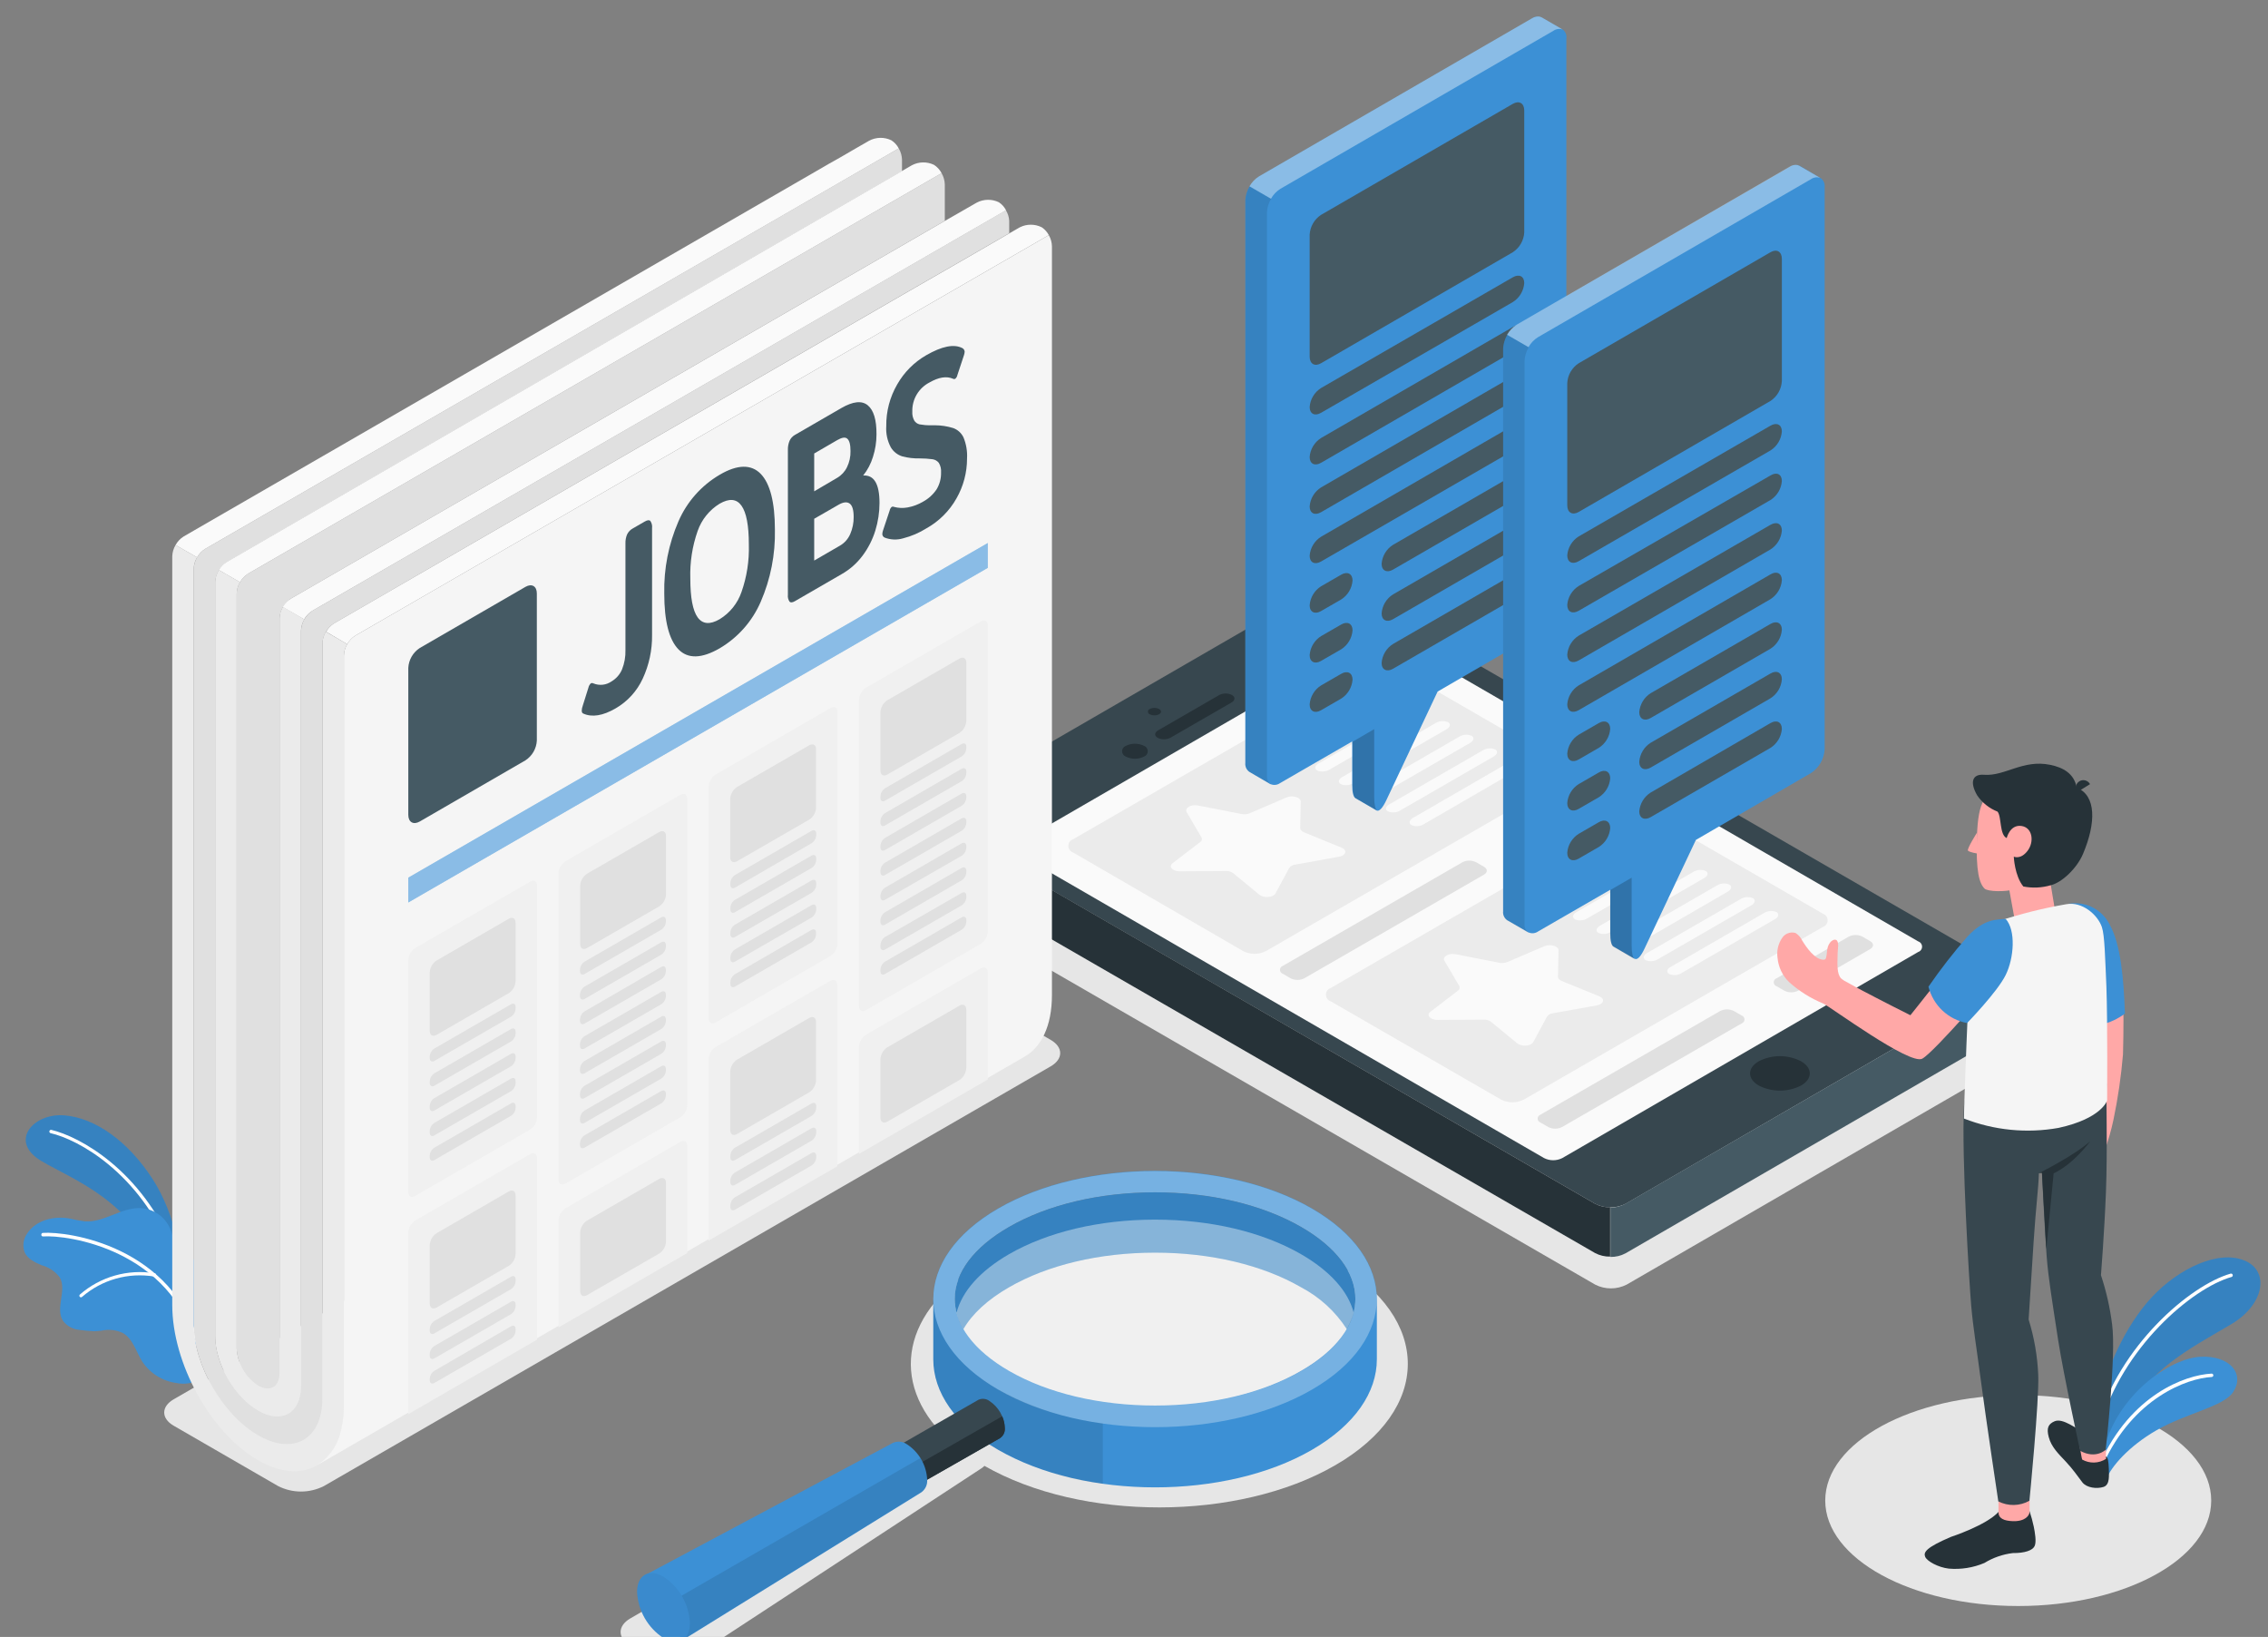 <svg width="255" height="184" viewBox="0 0 255 184" fill="none" xmlns="http://www.w3.org/2000/svg">
<rect x="0" y="0" width="255" height="184" fill="#808080" stroke="none"/>
<g clip-path="url(#clip0)">
<path d="M150.101 141.904C139.189 135.608 121.499 135.608 110.588 141.904C101.339 147.25 99.937 155.394 106.364 161.596C106.001 161.691 105.652 161.832 105.325 162.017L70.873 181.916C69.412 182.76 69.412 184.132 70.873 184.975L73.035 186.223C73.847 186.635 74.749 186.838 75.659 186.812C76.569 186.786 77.458 186.532 78.244 186.074L110.32 165.065C110.451 164.979 110.575 164.881 110.689 164.773C121.606 171.016 139.201 170.999 150.095 164.72C160.989 158.441 161.042 148.207 150.101 141.904Z" fill="#E6E6E6"/>
<path d="M226.798 118.994L182.89 144.399C182.342 144.677 181.737 144.822 181.122 144.822C180.508 144.822 179.903 144.677 179.355 144.399L102.973 100.295C101.999 99.736 101.999 98.822 102.973 98.257L146.881 72.852C147.429 72.574 148.034 72.429 148.648 72.429C149.263 72.429 149.868 72.574 150.416 72.852L226.798 116.956C227.772 117.515 227.772 118.43 226.798 118.994Z" fill="#E6E6E6"/>
<path d="M31.271 167.043L19.528 160.259C18.108 159.439 18.108 158.109 19.528 157.289L101.244 110.108C102.041 109.703 102.922 109.493 103.816 109.493C104.71 109.493 105.591 109.703 106.388 110.108L118.138 116.891C119.557 117.711 119.557 119.041 118.138 119.861L36.415 167.043C35.618 167.447 34.737 167.658 33.843 167.658C32.949 167.658 32.068 167.447 31.271 167.043Z" fill="#E6E6E6"/>
<path d="M226.917 180.526C238.901 180.526 248.616 175.218 248.616 168.67C248.616 162.122 238.901 156.814 226.917 156.814C214.933 156.814 205.218 162.122 205.218 168.67C205.218 175.218 214.933 180.526 226.917 180.526Z" fill="#E6E6E6"/>
<path d="M236.414 156.897C236.622 154.266 238.962 148.973 241.968 145.777C244.974 142.582 249.458 140.431 252.422 141.72C255.184 142.908 254.579 146.621 250.931 148.807C247.284 150.993 241.867 153.684 240.008 157.824L236.414 162.801V156.897Z" fill="#3C90D5"/>
<path opacity="0.1" d="M236.414 156.897C236.622 154.266 238.962 148.973 241.968 145.777C244.974 142.582 249.458 140.431 252.422 141.72C255.184 142.908 254.579 146.621 250.931 148.807C247.284 150.993 241.867 153.684 240.008 157.824L236.414 162.801V156.897Z" fill="black"/>
<path d="M235.927 160.479C235.97 160.479 236.012 160.465 236.046 160.44C236.081 160.414 236.105 160.378 236.117 160.336C238.6 151.504 246.447 144.791 250.92 143.532C250.964 143.513 251 143.479 251.02 143.436C251.041 143.393 251.045 143.344 251.032 143.298C251.019 143.252 250.989 143.212 250.949 143.186C250.908 143.16 250.86 143.15 250.813 143.158C246.257 144.447 238.261 151.266 235.743 160.235C235.736 160.26 235.734 160.286 235.737 160.311C235.74 160.336 235.748 160.361 235.761 160.383C235.773 160.405 235.791 160.425 235.811 160.44C235.831 160.456 235.855 160.467 235.88 160.473L235.927 160.479Z" fill="white"/>
<path d="M236.806 166.306C237.347 164.863 239.348 162.57 242.431 160.788C245.841 158.822 250.011 158.127 251.092 156.463C252.393 154.474 250.795 152.365 247.439 152.507C244.083 152.65 237.893 156.707 236.414 163.449L236.806 166.306Z" fill="#3C90D5"/>
<path d="M236.29 164.726C236.326 164.726 236.362 164.716 236.393 164.696C236.424 164.676 236.448 164.647 236.462 164.613C239.836 157.147 245.918 154.919 248.663 154.782C248.713 154.782 248.761 154.762 248.797 154.727C248.833 154.691 248.853 154.643 248.853 154.592C248.853 154.542 248.833 154.494 248.797 154.458C248.761 154.422 248.713 154.402 248.663 154.402C245.627 154.551 239.574 156.832 236.129 164.453C236.118 164.476 236.113 164.501 236.112 164.527C236.111 164.553 236.116 164.578 236.125 164.602C236.135 164.626 236.149 164.648 236.167 164.666C236.185 164.684 236.206 164.698 236.23 164.708C236.249 164.718 236.269 164.724 236.29 164.726Z" fill="white"/>
<path d="M20.495 142.231C20.495 142.231 19.901 136.772 17.157 132.531C14.413 128.29 10.706 125.653 7.225 125.373C3.744 125.094 0.935 128.302 4.659 130.506C8.383 132.709 15.001 134.949 18.048 143.176L20.495 142.231Z" fill="#3C90D5"/>
<path opacity="0.1" d="M20.495 142.231C20.495 142.231 19.901 136.772 17.157 132.531C14.413 128.29 10.706 125.653 7.225 125.373C3.744 125.094 0.935 128.302 4.659 130.506C8.383 132.709 15.001 134.949 18.048 143.176L20.495 142.231Z" fill="black"/>
<path d="M19.474 140.812H19.509C19.532 140.802 19.553 140.789 19.57 140.772C19.588 140.754 19.602 140.734 19.611 140.711C19.621 140.688 19.625 140.664 19.625 140.639C19.625 140.615 19.62 140.591 19.61 140.568C15.94 131.515 8.918 127.738 5.758 127.001C5.712 126.996 5.666 127.008 5.628 127.036C5.59 127.063 5.563 127.103 5.553 127.148C5.543 127.194 5.55 127.241 5.572 127.282C5.595 127.323 5.631 127.354 5.675 127.369C8.794 128.082 15.648 131.801 19.266 140.705C19.284 140.743 19.314 140.774 19.351 140.794C19.389 140.813 19.432 140.819 19.474 140.812Z" fill="white"/>
<path d="M2.77 140.764C3.109 141.524 3.958 141.916 4.701 142.225C5.503 142.442 6.211 142.918 6.715 143.58C7.552 145.023 6.18 147.054 7.077 148.456C7.287 148.74 7.554 148.978 7.861 149.154C8.168 149.33 8.507 149.44 8.859 149.478C9.434 149.561 10.013 149.615 10.593 149.638C10.87 149.632 11.145 149.61 11.419 149.573C12.218 149.393 13.053 149.483 13.795 149.828C14.941 150.47 15.292 151.919 15.987 153.036C16.419 153.695 16.988 154.252 17.656 154.67C18.323 155.089 19.073 155.358 19.854 155.46C20.519 155.594 21.208 155.549 21.85 155.329L21.963 155.258C22.035 155.181 22.102 155.099 22.165 155.014V154.978C22.366 154.23 22.034 153.452 22.022 152.68V152.537C22.022 151.64 22.081 150.755 22.099 149.852C22.139 148.201 22.155 146.55 22.147 144.898C22.147 143.829 22.265 142.653 21.814 141.643C21.309 140.532 20.062 140.509 19.593 139.416C19.402 138.982 19.302 138.519 19.117 138.079C18.834 137.436 18.38 136.883 17.804 136.481C17.227 136.078 16.552 135.842 15.85 135.798C13.664 135.685 11.692 137.449 9.53 137.289C8.969 137.213 8.412 137.108 7.861 136.974C6.079 136.642 4.053 137.147 3.062 138.637C2.843 138.941 2.702 139.294 2.651 139.664C2.6 140.035 2.641 140.413 2.77 140.764Z" fill="#3C90D5"/>
<path d="M22.367 151.551C22.39 151.546 22.413 151.535 22.433 151.521C22.452 151.506 22.469 151.488 22.481 151.467C22.493 151.445 22.501 151.422 22.504 151.398C22.507 151.373 22.504 151.349 22.497 151.325C19.498 140.016 7.588 138.388 4.82 138.584C4.796 138.586 4.772 138.592 4.75 138.602C4.728 138.613 4.709 138.628 4.693 138.646C4.677 138.664 4.665 138.686 4.657 138.709C4.649 138.732 4.646 138.756 4.648 138.78C4.644 138.805 4.646 138.83 4.653 138.854C4.66 138.878 4.672 138.9 4.689 138.919C4.705 138.939 4.725 138.954 4.748 138.965C4.77 138.976 4.795 138.981 4.82 138.982C7.546 138.786 19.201 140.384 22.147 151.456C22.166 151.495 22.199 151.527 22.239 151.544C22.279 151.562 22.325 151.564 22.367 151.551Z" fill="white"/>
<path d="M9.132 145.825C9.171 145.818 9.206 145.799 9.233 145.771C10.333 144.819 11.629 144.12 13.03 143.726C14.43 143.332 15.9 143.251 17.335 143.49C17.385 143.496 17.434 143.482 17.474 143.452C17.514 143.423 17.54 143.379 17.549 143.33C17.552 143.306 17.551 143.281 17.545 143.258C17.538 143.234 17.527 143.212 17.512 143.193C17.498 143.173 17.479 143.157 17.458 143.145C17.436 143.133 17.413 143.125 17.389 143.122C15.897 142.878 14.37 142.965 12.916 143.379C11.462 143.793 10.117 144.523 8.978 145.516C8.961 145.533 8.947 145.554 8.937 145.576C8.928 145.598 8.923 145.622 8.923 145.647C8.923 145.671 8.928 145.695 8.937 145.717C8.947 145.74 8.961 145.76 8.978 145.777C8.999 145.796 9.023 145.81 9.05 145.818C9.076 145.826 9.105 145.828 9.132 145.825Z" fill="white"/>
<path d="M225.194 110.767L182.771 135.317C182.241 135.583 181.656 135.722 181.063 135.722C180.47 135.722 179.885 135.583 179.355 135.317L105.521 92.698C104.576 92.157 104.576 91.272 105.521 90.731L147.974 66.175C148.503 65.909 149.087 65.77 149.679 65.77C150.271 65.77 150.855 65.909 151.384 66.175L225.194 108.795C226.109 109.341 226.109 110.221 225.194 110.767Z" fill="#37474F"/>
<path d="M202.497 122.023C201.761 122.397 200.947 122.592 200.121 122.592C199.295 122.592 198.481 122.397 197.745 122.023C196.438 121.269 196.438 120.045 197.745 119.291C198.481 118.914 199.295 118.717 200.121 118.717C200.947 118.717 201.762 118.914 202.497 119.291C203.81 120.045 203.81 121.269 202.497 122.023Z" fill="#263238"/>
<path d="M182.741 135.317L225.194 110.767C226.037 110.28 226.126 109.52 225.461 108.985C225.883 109.319 226.23 109.738 226.478 110.215C226.727 110.692 226.872 111.216 226.904 111.753V113.357C226.874 113.952 226.703 114.531 226.406 115.047C226.109 115.564 225.693 116.002 225.194 116.327L182.77 140.877C182.246 141.156 181.659 141.297 181.065 141.287V135.745C181.651 135.745 182.227 135.597 182.741 135.317Z" fill="#455A64"/>
<path d="M105.521 98.246C105.022 97.92 104.608 97.481 104.312 96.965C104.016 96.449 103.846 95.87 103.816 95.275V93.672C103.847 93.134 103.992 92.608 104.241 92.13C104.49 91.652 104.837 91.232 105.259 90.898C104.594 91.444 104.665 92.199 105.521 92.68L179.325 135.299C179.851 135.579 180.44 135.72 181.036 135.709V141.251C180.44 141.262 179.851 141.121 179.325 140.841L105.521 98.246Z" fill="#263238"/>
<path d="M175.655 130.173L215.672 107.007C215.798 106.967 215.908 106.887 215.986 106.781C216.064 106.674 216.106 106.545 216.106 106.413C216.106 106.281 216.064 106.152 215.986 106.045C215.908 105.939 215.798 105.859 215.672 105.819L156.522 71.605C156.205 71.443 155.855 71.359 155.5 71.359C155.145 71.359 154.795 71.443 154.478 71.605L114.443 94.771C114.317 94.811 114.207 94.89 114.129 94.997C114.051 95.104 114.009 95.232 114.009 95.365C114.009 95.497 114.051 95.626 114.129 95.732C114.207 95.839 114.317 95.918 114.443 95.959L173.605 130.173C173.923 130.334 174.274 130.418 174.63 130.418C174.986 130.418 175.337 130.334 175.655 130.173Z" fill="#FAFAFA"/>
<path d="M120.65 95.822L139.765 106.906C140.163 107.108 140.604 107.213 141.051 107.213C141.498 107.213 141.938 107.108 142.337 106.906L175.957 87.5C176.112 87.447 176.247 87.347 176.343 87.214C176.438 87.081 176.489 86.921 176.489 86.757C176.489 86.594 176.438 86.434 176.343 86.301C176.247 86.168 176.112 86.068 175.957 86.015L156.818 74.955C156.42 74.753 155.979 74.647 155.532 74.647C155.086 74.647 154.645 74.753 154.246 74.955L120.65 94.337C120.495 94.39 120.36 94.49 120.264 94.623C120.169 94.756 120.118 94.916 120.118 95.079C120.118 95.243 120.169 95.403 120.264 95.536C120.36 95.669 120.495 95.769 120.65 95.822Z" fill="#EBEBEB"/>
<path d="M134.686 90.541L139.593 91.498C139.899 91.561 140.218 91.532 140.508 91.415L144.666 89.632C145.325 89.347 146.263 89.632 146.252 90.102L146.186 93.072C146.186 93.262 146.341 93.44 146.608 93.553L150.837 95.281C151.508 95.555 151.348 96.155 150.558 96.297L145.598 97.194C145.468 97.207 145.343 97.247 145.23 97.312C145.117 97.378 145.02 97.467 144.945 97.574L143.406 100.431C143.157 100.883 142.117 100.978 141.624 100.592L138.654 98.15C138.416 97.979 138.127 97.893 137.835 97.907L132.649 97.942C131.823 97.942 131.348 97.408 131.841 97.028L134.942 94.652C134.986 94.626 135.025 94.593 135.056 94.552C135.087 94.512 135.11 94.466 135.123 94.417C135.136 94.368 135.14 94.317 135.133 94.266C135.126 94.216 135.11 94.167 135.084 94.123L133.421 91.29C133.16 90.814 133.902 90.387 134.686 90.541Z" fill="#FAFAFA"/>
<path d="M145.598 84.281L156.124 78.204C156.33 78.082 156.562 78.01 156.801 77.994C157.041 77.977 157.28 78.017 157.502 78.109C157.834 78.305 157.757 78.661 157.335 78.905L146.816 84.981C146.608 85.102 146.376 85.172 146.138 85.189C145.899 85.205 145.659 85.167 145.437 85.076C145.105 84.88 145.182 84.524 145.598 84.281Z" fill="#FAFAFA"/>
<path d="M148.259 85.813L158.779 79.736C158.985 79.615 159.217 79.543 159.457 79.526C159.696 79.51 159.936 79.549 160.157 79.641C160.49 79.837 160.418 80.194 159.991 80.437L149.471 86.514C149.264 86.634 149.032 86.705 148.793 86.721C148.554 86.738 148.314 86.699 148.093 86.609C147.754 86.413 147.831 86.057 148.259 85.813Z" fill="#FAFAFA"/>
<path d="M150.908 87.346L161.428 81.269C161.634 81.146 161.866 81.073 162.106 81.057C162.345 81.04 162.585 81.08 162.806 81.174C163.144 81.37 163.067 81.726 162.64 81.97L152.132 88.046C151.925 88.166 151.693 88.237 151.454 88.254C151.215 88.27 150.975 88.232 150.754 88.141C150.409 87.945 150.48 87.589 150.908 87.346Z" fill="#FAFAFA"/>
<path d="M153.557 88.872L164.083 82.802C164.288 82.678 164.519 82.606 164.758 82.589C164.996 82.573 165.235 82.613 165.455 82.707C165.794 82.897 165.717 83.253 165.295 83.502L154.769 89.573C154.563 89.696 154.331 89.769 154.092 89.785C153.852 89.802 153.612 89.762 153.391 89.668C153.059 89.478 153.136 89.122 153.557 88.872Z" fill="#FAFAFA"/>
<path d="M156.213 90.405L166.733 84.334C166.939 84.211 167.171 84.138 167.41 84.122C167.65 84.105 167.89 84.145 168.111 84.239C168.443 84.429 168.372 84.785 167.944 85.035L157.425 91.106C157.219 91.229 156.986 91.301 156.747 91.318C156.507 91.334 156.268 91.294 156.047 91.201C155.696 91.011 155.785 90.654 156.213 90.405Z" fill="#FAFAFA"/>
<path d="M158.862 91.937L169.358 85.867C169.564 85.743 169.796 85.671 170.036 85.654C170.275 85.638 170.515 85.678 170.736 85.772C171.069 85.962 170.997 86.318 170.57 86.567L160.074 92.65C159.868 92.773 159.636 92.846 159.396 92.862C159.157 92.879 158.917 92.839 158.696 92.745C158.363 92.543 158.434 92.187 158.862 91.937Z" fill="#FAFAFA"/>
<path d="M144.237 109.46L145.105 109.965C145.344 110.085 145.609 110.148 145.877 110.148C146.145 110.148 146.409 110.085 146.649 109.965L166.845 98.317C167.273 98.067 167.273 97.669 166.845 97.426L165.972 96.921C165.732 96.801 165.468 96.738 165.2 96.738C164.932 96.738 164.667 96.801 164.428 96.921L144.232 108.569C144.138 108.601 144.057 108.661 144 108.741C143.942 108.822 143.912 108.918 143.913 109.017C143.913 109.116 143.945 109.211 144.003 109.291C144.062 109.371 144.144 109.43 144.237 109.46Z" fill="#E0E0E0"/>
<path d="M180.43 88.563L181.297 89.068C181.725 89.312 181.725 89.71 181.297 89.959L173.189 94.64C172.949 94.76 172.685 94.823 172.417 94.823C172.149 94.823 171.884 94.76 171.645 94.64L170.777 94.135C170.35 93.891 170.35 93.493 170.777 93.244L178.862 88.563C179.104 88.439 179.373 88.374 179.646 88.374C179.918 88.374 180.187 88.439 180.43 88.563Z" fill="#E0E0E0"/>
<path d="M149.601 112.543L168.764 123.597C169.162 123.799 169.603 123.905 170.05 123.905C170.496 123.905 170.937 123.799 171.336 123.597L204.956 104.191C205.111 104.139 205.246 104.039 205.341 103.906C205.437 103.772 205.488 103.613 205.488 103.449C205.488 103.285 205.437 103.125 205.341 102.992C205.246 102.859 205.111 102.759 204.956 102.706L185.817 91.646C185.419 91.444 184.978 91.339 184.531 91.339C184.084 91.339 183.644 91.444 183.245 91.646L149.601 111.064C149.448 111.118 149.316 111.218 149.222 111.35C149.128 111.483 149.078 111.641 149.078 111.804C149.078 111.966 149.128 112.124 149.222 112.257C149.316 112.389 149.448 112.489 149.601 112.543Z" fill="#EBEBEB"/>
<path d="M163.655 107.256L168.568 108.219C168.874 108.282 169.193 108.253 169.483 108.136L173.641 106.354C174.306 106.068 175.244 106.354 175.232 106.817L175.167 109.787C175.167 109.977 175.316 110.155 175.583 110.262L179.818 111.991C180.489 112.27 180.323 112.87 179.539 113.012L174.585 113.897C174.455 113.911 174.33 113.952 174.218 114.018C174.105 114.083 174.008 114.172 173.932 114.278L172.393 117.135C172.15 117.586 171.11 117.681 170.611 117.295L167.641 114.854C167.401 114.682 167.11 114.596 166.815 114.61L161.63 114.646C160.81 114.646 160.329 114.111 160.822 113.731L163.923 111.355C164.011 111.303 164.075 111.219 164.103 111.12C164.13 111.022 164.119 110.917 164.071 110.826L162.402 107.993C162.135 107.536 162.877 107.108 163.655 107.256Z" fill="#FAFAFA"/>
<path d="M174.579 101.002L185.099 94.925C185.305 94.803 185.537 94.731 185.777 94.715C186.016 94.698 186.256 94.738 186.477 94.83C186.815 95.026 186.738 95.382 186.311 95.626L175.791 101.703C175.584 101.823 175.352 101.894 175.113 101.91C174.874 101.926 174.634 101.888 174.413 101.798C174.11 101.602 174.151 101.245 174.579 101.002Z" fill="#FAFAFA"/>
<path d="M177.228 102.534L187.772 96.457C187.978 96.336 188.211 96.264 188.45 96.247C188.689 96.231 188.929 96.27 189.15 96.362C189.483 96.558 189.405 96.915 188.984 97.159L178.458 103.235C178.252 103.358 178.021 103.432 177.782 103.451C177.542 103.469 177.302 103.432 177.08 103.342C176.729 103.134 176.807 102.778 177.228 102.534Z" fill="#FAFAFA"/>
<path d="M179.884 104.061L190.403 97.996C190.609 97.873 190.842 97.8 191.081 97.784C191.32 97.767 191.56 97.807 191.781 97.901C192.114 98.091 192.043 98.447 191.615 98.697L181.095 104.768C180.888 104.888 180.656 104.959 180.417 104.975C180.178 104.992 179.939 104.953 179.717 104.863C179.379 104.667 179.456 104.31 179.884 104.061Z" fill="#FAFAFA"/>
<path d="M182.533 105.593L193.053 99.523C193.259 99.4 193.491 99.327 193.73 99.31C193.97 99.294 194.21 99.334 194.431 99.427C194.769 99.618 194.692 99.974 194.264 100.223L183.745 106.312C183.539 106.435 183.306 106.508 183.067 106.524C182.828 106.541 182.588 106.501 182.367 106.407C182.034 106.199 182.105 105.843 182.533 105.593Z" fill="#FAFAFA"/>
<path d="M185.182 107.126L195.708 101.055C195.913 100.932 196.144 100.859 196.382 100.843C196.621 100.826 196.86 100.867 197.08 100.96C197.418 101.15 197.341 101.507 196.919 101.756L186.394 107.827C186.188 107.95 185.956 108.023 185.716 108.039C185.477 108.056 185.237 108.015 185.016 107.922C184.683 107.732 184.76 107.375 185.182 107.126Z" fill="#FAFAFA"/>
<path d="M187.837 108.688L198.357 102.617C198.563 102.494 198.795 102.422 199.035 102.405C199.274 102.388 199.514 102.429 199.735 102.522C200.068 102.712 199.996 103.069 199.569 103.318L189.049 109.389C188.843 109.512 188.611 109.585 188.371 109.601C188.132 109.618 187.892 109.578 187.671 109.484C187.332 109.282 187.41 108.908 187.837 108.688Z" fill="#FAFAFA"/>
<path d="M173.207 126.181L174.08 126.686C174.32 126.806 174.584 126.869 174.852 126.869C175.121 126.869 175.385 126.806 175.625 126.686L195.821 115.038C195.914 115.007 195.996 114.947 196.054 114.867C196.111 114.787 196.142 114.691 196.142 114.592C196.142 114.494 196.111 114.398 196.054 114.318C195.996 114.238 195.914 114.178 195.821 114.147L194.947 113.642C194.708 113.522 194.443 113.459 194.175 113.459C193.907 113.459 193.643 113.522 193.403 113.642L173.207 125.29C173.113 125.321 173.032 125.381 172.974 125.461C172.916 125.541 172.885 125.637 172.885 125.736C172.885 125.834 172.916 125.931 172.974 126.011C173.032 126.091 173.113 126.15 173.207 126.181Z" fill="#E0E0E0"/>
<path d="M209.4 105.284L210.273 105.789C210.7 106.033 210.7 106.431 210.273 106.68L202.165 111.361C201.925 111.481 201.661 111.544 201.392 111.544C201.124 111.544 200.86 111.481 200.62 111.361L199.747 110.856C199.653 110.825 199.572 110.765 199.514 110.685C199.456 110.605 199.425 110.509 199.425 110.411C199.425 110.312 199.456 110.216 199.514 110.136C199.572 110.056 199.653 109.996 199.747 109.965L207.861 105.284C208.1 105.164 208.363 105.102 208.63 105.102C208.898 105.102 209.161 105.164 209.4 105.284Z" fill="#E0E0E0"/>
<path d="M130.32 80.289C130.158 80.369 129.979 80.41 129.798 80.41C129.616 80.41 129.438 80.369 129.275 80.289C129.213 80.267 129.16 80.227 129.122 80.174C129.085 80.121 129.064 80.057 129.064 79.992C129.064 79.927 129.085 79.863 129.122 79.81C129.16 79.757 129.213 79.716 129.275 79.695C129.438 79.615 129.616 79.574 129.798 79.574C129.979 79.574 130.158 79.615 130.32 79.695C130.611 79.855 130.611 80.123 130.32 80.289Z" fill="#263238"/>
<path d="M128.651 85.035C128.327 85.199 127.969 85.284 127.605 85.284C127.242 85.284 126.884 85.199 126.56 85.035C126.442 84.987 126.341 84.905 126.27 84.799C126.199 84.693 126.161 84.568 126.161 84.441C126.161 84.314 126.199 84.189 126.27 84.083C126.341 83.977 126.442 83.895 126.56 83.847C126.884 83.683 127.242 83.598 127.605 83.598C127.969 83.598 128.327 83.683 128.651 83.847C128.769 83.895 128.87 83.977 128.941 84.083C129.012 84.189 129.05 84.314 129.05 84.441C129.05 84.568 129.012 84.693 128.941 84.799C128.87 84.905 128.769 84.987 128.651 85.035Z" fill="#263238"/>
<path d="M130.154 82.932C129.768 82.706 129.791 82.338 130.201 82.1L137.08 78.127C137.303 78.013 137.551 77.953 137.802 77.953C138.052 77.953 138.3 78.013 138.523 78.127C138.903 78.347 138.886 78.721 138.476 78.958L131.597 82.926C131.374 83.04 131.127 83.1 130.876 83.101C130.625 83.102 130.378 83.044 130.154 82.932Z" fill="#263238"/>
<path d="M113.469 24.821V26.217L108.645 29.003L101.41 33.161L37.544 70.078C37.165 70.315 36.853 70.644 36.635 71.034C36.4 71.418 36.269 71.856 36.255 72.305V157.188C36.255 161.803 33.011 163.675 29.02 161.346C25.028 159.018 21.779 153.428 21.779 148.813V63.924C21.803 63.478 21.933 63.043 22.157 62.656C22.381 62.269 22.693 61.941 23.068 61.697L94.164 20.645L101.048 16.677C101.278 17.065 101.405 17.504 101.416 17.954V19.249L25.479 63.205C25.123 63.427 24.827 63.733 24.618 64.096C24.358 64.495 24.213 64.957 24.196 65.433V150.203C24.196 153.28 26.359 157.016 29.026 158.554C31.693 160.093 33.849 158.845 33.849 155.768V70.886C33.87 70.441 33.995 70.008 34.215 69.621C34.435 69.234 34.743 68.904 35.114 68.658L113.094 23.633C113.319 23.991 113.447 24.4 113.469 24.821Z" fill="#E0E0E0"/>
<path d="M106.228 20.734V24.821L32.738 67.268C32.36 67.508 32.045 67.834 31.817 68.219C31.588 68.604 31.454 69.037 31.425 69.484V154.367C31.425 155.905 30.35 156.529 29.02 155.757C28.319 155.302 27.735 154.689 27.316 153.966C26.897 153.244 26.655 152.432 26.608 151.599V66.71C26.623 66.261 26.752 65.824 26.982 65.439C27.204 65.052 27.515 64.723 27.891 64.483L105.865 19.463C106.091 19.85 106.216 20.287 106.228 20.734Z" fill="#E0E0E0"/>
<path d="M39.041 72.406C38.81 72.789 38.681 73.225 38.666 73.672V157.824C38.667 158.435 38.628 159.047 38.547 159.653C38.524 159.812 38.5 159.966 38.476 160.117C38.476 160.259 38.423 160.396 38.393 160.538C38.363 160.681 38.334 160.788 38.298 160.907C38.262 161.025 38.239 161.138 38.203 161.251C37.809 162.696 36.884 163.94 35.613 164.732C33.885 165.724 31.568 165.605 29.02 164.138C23.674 161.061 19.367 153.244 19.367 146.686V62.528C19.382 62.081 19.511 61.646 19.741 61.263L22.159 62.653C21.924 63.037 21.793 63.475 21.779 63.924V148.807C21.779 153.422 25.022 159.035 29.02 161.34C33.017 163.645 36.255 161.78 36.255 157.182V72.282C36.269 71.832 36.4 71.394 36.635 71.011L39.041 72.406Z" fill="#EBEBEB"/>
<path d="M34.217 69.621C33.987 70.004 33.858 70.439 33.843 70.886V155.768C33.843 158.845 31.681 160.093 29.02 158.554C26.358 157.016 24.19 153.28 24.19 150.203V65.409C24.207 64.934 24.352 64.472 24.612 64.073L26.988 65.439C26.758 65.824 26.629 66.261 26.614 66.71V151.593C26.661 152.427 26.903 153.238 27.322 153.96C27.741 154.683 28.325 155.296 29.026 155.751C30.356 156.523 31.431 155.899 31.431 154.361V69.484C31.446 69.034 31.577 68.597 31.811 68.213L34.217 69.621Z" fill="#EBEBEB"/>
<path d="M101.048 16.677L94.175 20.645L23.068 61.697C22.688 61.932 22.375 62.262 22.159 62.653L19.741 61.263C19.957 60.87 20.27 60.539 20.65 60.301L91.752 19.249L93.124 18.453L94.514 17.669L95.702 16.98L96.409 16.57L97.722 15.816C98.104 15.613 98.53 15.502 98.963 15.494C99.397 15.486 99.826 15.58 100.216 15.769C100.568 15.994 100.854 16.307 101.048 16.677Z" fill="#FAFAFA"/>
<path d="M117.924 26.425L111.051 30.393L98.987 37.355L39.955 71.444C39.575 71.684 39.261 72.014 39.041 72.406L36.665 71.011C36.877 70.633 37.179 70.313 37.544 70.078L101.405 33.185L108.64 29.027L113.463 26.241L114.585 25.593L114.71 25.528C115.081 25.35 115.487 25.258 115.898 25.258C116.309 25.258 116.715 25.35 117.086 25.528L117.211 25.605C117.505 25.824 117.748 26.103 117.924 26.425Z" fill="#FAFAFA"/>
<path d="M105.866 19.463L27.891 64.483C27.516 64.723 27.204 65.052 26.982 65.439L24.606 64.073C24.816 63.709 25.111 63.403 25.468 63.182L101.405 19.226L102.521 18.578C102.904 18.375 103.33 18.264 103.763 18.256C104.197 18.248 104.626 18.342 105.016 18.531C105.376 18.762 105.669 19.084 105.866 19.463Z" fill="#FAFAFA"/>
<path d="M113.112 23.633L35.114 68.658C34.732 68.896 34.417 69.227 34.199 69.621L31.788 68.225C32.015 67.828 32.343 67.499 32.738 67.268L106.251 24.821L109.815 22.778C110.199 22.575 110.624 22.466 111.058 22.459C111.491 22.451 111.92 22.546 112.31 22.736C112.65 22.961 112.926 23.27 113.112 23.633Z" fill="#FAFAFA"/>
<path d="M118.274 27.702V111.854C118.274 115.305 117.086 117.723 115.167 118.792L35.5 164.791C36.205 164.367 36.817 163.804 37.298 163.136C37.779 162.468 38.119 161.71 38.298 160.907C38.333 160.788 38.363 160.663 38.393 160.538C38.422 160.413 38.446 160.259 38.476 160.116C38.506 159.974 38.523 159.814 38.547 159.653C38.628 159.047 38.667 158.435 38.666 157.824V73.672C38.681 73.225 38.809 72.789 39.04 72.406C39.26 72.014 39.575 71.684 39.955 71.444L98.987 37.361L111.051 30.399L117.923 26.431C118.147 26.818 118.268 27.255 118.274 27.702Z" fill="#F5F5F5"/>
<path d="M47.196 72.84L59.076 65.968C59.789 65.558 60.359 65.884 60.359 66.71V83.241C60.336 83.687 60.208 84.121 59.985 84.509C59.762 84.896 59.45 85.225 59.076 85.469L47.196 92.341C46.483 92.751 45.907 92.418 45.907 91.599V75.068C45.931 74.621 46.061 74.186 46.285 73.799C46.509 73.412 46.821 73.084 47.196 72.84Z" fill="#455A64"/>
<path d="M45.907 98.655L111.057 61.043V63.829L45.907 101.441V98.655Z" fill="#3C90D5"/>
<path opacity="0.4" d="M45.907 98.655L111.057 61.043V63.829L45.907 101.441V98.655Z" fill="white"/>
<path d="M46.679 106.567L59.617 99.101C60.038 98.851 60.383 99.053 60.383 99.546V125.623C60.369 125.89 60.293 126.151 60.16 126.383C60.026 126.615 59.84 126.812 59.617 126.959L46.679 134.426C46.252 134.675 45.907 134.474 45.907 133.981V107.904C45.921 107.636 45.999 107.375 46.133 107.143C46.267 106.911 46.454 106.713 46.679 106.567Z" fill="#F0F0F0"/>
<path d="M46.679 137.2L59.617 129.727C60.038 129.484 60.383 129.686 60.383 130.173V150.583L45.907 158.958V138.554C45.919 138.283 45.995 138.019 46.129 137.783C46.263 137.548 46.452 137.348 46.679 137.2Z" fill="#F0F0F0"/>
<path d="M63.572 96.808L76.504 89.341C76.931 89.098 77.276 89.294 77.276 89.787V124.239C77.262 124.507 77.184 124.767 77.05 125C76.916 125.232 76.729 125.429 76.504 125.575L63.572 133.042C63.145 133.286 62.8 133.09 62.8 132.596V98.144C62.816 97.877 62.894 97.617 63.028 97.385C63.162 97.153 63.348 96.955 63.572 96.808Z" fill="#F0F0F0"/>
<path d="M80.46 87.066L93.391 79.582C93.819 79.332 94.164 79.534 94.164 80.028V106.104C94.15 106.372 94.072 106.633 93.938 106.865C93.804 107.097 93.617 107.295 93.391 107.441L80.46 114.925C80.032 115.174 79.688 114.973 79.688 114.479V88.403C79.702 88.135 79.779 87.874 79.913 87.642C80.048 87.41 80.235 87.212 80.46 87.066Z" fill="#F0F0F0"/>
<path d="M97.353 77.313L110.285 69.846C110.712 69.597 111.057 69.799 111.057 70.292V104.744C111.041 105.011 110.964 105.272 110.829 105.504C110.695 105.736 110.509 105.933 110.285 106.08L97.353 113.547C96.926 113.79 96.581 113.594 96.581 113.101V78.649C96.595 78.382 96.672 78.121 96.807 77.888C96.941 77.656 97.128 77.459 97.353 77.313Z" fill="#F0F0F0"/>
<path d="M63.572 135.822L76.504 128.355C76.931 128.106 77.276 128.308 77.276 128.801V140.847L62.8 149.211V137.158C62.814 136.89 62.892 136.63 63.026 136.397C63.16 136.165 63.347 135.968 63.572 135.822Z" fill="#F0F0F0"/>
<path d="M79.664 119.047V139.457L94.14 131.1V110.69C94.14 110.197 93.795 110.001 93.368 110.244L80.436 117.711C80.212 117.857 80.024 118.054 79.89 118.287C79.756 118.519 79.679 118.78 79.664 119.047Z" fill="#F0F0F0"/>
<path d="M97.347 116.321L110.285 108.854C110.712 108.605 111.057 108.807 111.057 109.3V121.346L96.581 129.704V117.657C96.595 117.39 96.671 117.13 96.805 116.898C96.938 116.665 97.124 116.468 97.347 116.321Z" fill="#F0F0F0"/>
<path d="M66.002 137.2L74.11 132.519C74.538 132.27 74.882 132.472 74.882 132.965V139.576C74.868 139.844 74.791 140.105 74.657 140.337C74.523 140.569 74.335 140.767 74.11 140.912L66.002 145.581C65.575 145.825 65.23 145.629 65.23 145.136V138.56C65.24 138.288 65.316 138.023 65.45 137.786C65.585 137.549 65.774 137.348 66.002 137.2Z" fill="#E0E0E0"/>
<path d="M99.765 117.723L107.873 113.042C108.295 112.793 108.646 112.994 108.646 113.488V120.063C108.63 120.331 108.552 120.591 108.418 120.823C108.284 121.055 108.097 121.252 107.873 121.4L99.765 126.08C99.338 126.324 98.993 126.128 98.993 125.635V119.059C99.007 118.791 99.085 118.531 99.219 118.298C99.353 118.066 99.54 117.869 99.765 117.723Z" fill="#E0E0E0"/>
<path d="M49.091 107.963L57.199 103.277C57.627 103.033 57.971 103.235 57.971 103.722V110.304C57.956 110.571 57.878 110.832 57.744 111.064C57.61 111.296 57.423 111.493 57.199 111.64L49.091 116.321C48.669 116.564 48.319 116.368 48.319 115.875V109.282C48.336 109.017 48.415 108.76 48.549 108.531C48.683 108.302 48.869 108.108 49.091 107.963Z" fill="#E0E0E0"/>
<path d="M48.836 117.859L57.461 112.882C57.746 112.721 57.971 112.852 57.971 113.179V113.387C57.962 113.565 57.911 113.738 57.822 113.893C57.734 114.048 57.61 114.18 57.461 114.278L48.836 119.255C48.55 119.422 48.319 119.255 48.319 118.958V118.75C48.329 118.572 48.381 118.398 48.471 118.243C48.561 118.088 48.686 117.957 48.836 117.859Z" fill="#E0E0E0"/>
<path d="M48.836 120.645L57.461 115.668C57.746 115.507 57.971 115.638 57.971 115.965V116.172C57.962 116.351 57.911 116.524 57.822 116.679C57.734 116.834 57.61 116.966 57.461 117.063L48.836 122.041C48.55 122.207 48.319 122.041 48.319 121.744V121.536C48.329 121.358 48.381 121.184 48.471 121.029C48.561 120.874 48.686 120.743 48.836 120.645Z" fill="#E0E0E0"/>
<path d="M48.836 123.431L57.461 118.453C57.746 118.293 57.971 118.424 57.971 118.75V118.958C57.962 119.136 57.911 119.31 57.822 119.465C57.734 119.62 57.61 119.751 57.461 119.849L48.836 124.827C48.55 124.993 48.319 124.857 48.319 124.53V124.322C48.329 124.143 48.381 123.97 48.471 123.815C48.561 123.66 48.686 123.529 48.836 123.431Z" fill="#E0E0E0"/>
<path d="M48.836 126.217L57.461 121.239C57.746 121.079 57.971 121.21 57.971 121.536V121.756C57.962 121.934 57.911 122.108 57.822 122.263C57.734 122.417 57.61 122.549 57.461 122.647L48.836 127.625C48.55 127.791 48.319 127.654 48.319 127.328V127.102C48.33 126.924 48.383 126.752 48.472 126.598C48.562 126.444 48.686 126.314 48.836 126.217Z" fill="#E0E0E0"/>
<path d="M48.836 129.003L57.461 124.025C57.746 123.865 57.971 123.995 57.971 124.322V124.53C57.962 124.708 57.911 124.882 57.822 125.037C57.734 125.191 57.61 125.323 57.461 125.421L48.836 130.399C48.55 130.565 48.319 130.428 48.319 130.102V129.894C48.329 129.715 48.381 129.541 48.471 129.387C48.561 129.232 48.686 129.1 48.836 129.003Z" fill="#E0E0E0"/>
<path d="M66.002 98.21L74.11 93.529C74.538 93.28 74.882 93.482 74.882 93.975V100.55C74.868 100.818 74.79 101.079 74.656 101.311C74.522 101.543 74.335 101.74 74.11 101.887L66.002 106.567C65.575 106.811 65.23 106.615 65.23 106.122V99.546C65.244 99.278 65.321 99.018 65.456 98.785C65.59 98.553 65.777 98.356 66.002 98.21Z" fill="#E0E0E0"/>
<path d="M65.723 108.094L74.348 103.116C74.633 102.95 74.864 103.081 74.864 103.413V103.615C74.855 103.794 74.803 103.968 74.713 104.123C74.623 104.278 74.498 104.409 74.348 104.506L65.723 109.484C65.444 109.65 65.212 109.484 65.212 109.187V108.985C65.221 108.807 65.272 108.633 65.361 108.478C65.45 108.324 65.573 108.192 65.723 108.094Z" fill="#E0E0E0"/>
<path d="M65.723 110.898L74.348 105.92C74.633 105.754 74.864 105.884 74.864 106.217V106.419C74.855 106.598 74.803 106.772 74.713 106.926C74.623 107.081 74.498 107.213 74.348 107.31L65.723 112.288C65.444 112.454 65.212 112.317 65.212 111.991V111.789C65.221 111.61 65.272 111.437 65.361 111.282C65.45 111.127 65.573 110.996 65.723 110.898Z" fill="#E0E0E0"/>
<path d="M65.723 113.684L74.348 108.688C74.633 108.522 74.864 108.652 74.864 108.985V109.187C74.855 109.366 74.803 109.54 74.713 109.695C74.623 109.849 74.498 109.981 74.348 110.078L65.723 115.056C65.444 115.222 65.212 115.085 65.212 114.759V114.557C65.224 114.382 65.276 114.212 65.365 114.06C65.453 113.909 65.576 113.78 65.723 113.684Z" fill="#E0E0E0"/>
<path d="M65.723 116.469L74.348 111.492C74.633 111.325 74.864 111.456 74.864 111.789V111.991C74.855 112.169 74.803 112.343 74.713 112.498C74.623 112.653 74.498 112.784 74.348 112.882L65.723 117.859C65.444 118.026 65.212 117.889 65.212 117.562V117.36C65.221 117.182 65.272 117.009 65.361 116.854C65.45 116.699 65.573 116.567 65.723 116.469Z" fill="#E0E0E0"/>
<path d="M65.723 119.255L74.348 114.278C74.633 114.111 74.864 114.242 74.864 114.575V114.776C74.855 114.955 74.803 115.129 74.713 115.284C74.623 115.439 74.498 115.57 74.348 115.667L65.723 120.645C65.444 120.812 65.212 120.675 65.212 120.348V120.146C65.221 119.968 65.272 119.794 65.361 119.64C65.45 119.485 65.573 119.353 65.723 119.255Z" fill="#E0E0E0"/>
<path d="M65.723 122.041L74.348 117.063C74.633 116.897 74.864 117.034 74.864 117.36V117.562C74.856 117.741 74.804 117.916 74.714 118.071C74.624 118.226 74.499 118.357 74.348 118.453L65.723 123.431C65.444 123.597 65.212 123.467 65.212 123.134V122.944C65.221 122.764 65.271 122.589 65.36 122.432C65.449 122.275 65.573 122.141 65.723 122.041Z" fill="#E0E0E0"/>
<path d="M65.723 124.827L74.348 119.849C74.633 119.683 74.864 119.82 74.864 120.146V120.348C74.856 120.527 74.804 120.701 74.714 120.856C74.624 121.011 74.499 121.143 74.348 121.239L65.723 126.217C65.444 126.383 65.212 126.253 65.212 125.92V125.718C65.222 125.54 65.274 125.367 65.363 125.212C65.451 125.058 65.575 124.926 65.723 124.827Z" fill="#E0E0E0"/>
<path d="M65.723 127.613L74.348 122.635C74.633 122.469 74.864 122.605 74.864 122.932V123.134C74.856 123.313 74.804 123.487 74.714 123.642C74.624 123.797 74.499 123.929 74.348 124.025L65.723 129.003C65.444 129.169 65.212 129.038 65.212 128.706V128.504C65.222 128.326 65.274 128.153 65.363 127.998C65.451 127.844 65.575 127.712 65.723 127.613Z" fill="#E0E0E0"/>
<path d="M49.091 138.614L57.199 133.927C57.627 133.684 57.971 133.885 57.971 134.373V140.954C57.957 141.222 57.879 141.482 57.745 141.715C57.611 141.947 57.424 142.144 57.199 142.291L49.091 146.971C48.669 147.215 48.319 147.019 48.319 146.526V139.95C48.333 139.682 48.411 139.422 48.545 139.19C48.679 138.957 48.866 138.76 49.091 138.614Z" fill="#E0E0E0"/>
<path d="M48.836 148.486L57.461 143.508C57.746 143.348 57.971 143.479 57.971 143.805V144.013C57.962 144.191 57.911 144.365 57.822 144.52C57.734 144.675 57.61 144.806 57.461 144.904L48.836 149.882C48.55 150.048 48.319 149.912 48.319 149.585V149.377C48.329 149.198 48.381 149.025 48.471 148.87C48.561 148.715 48.686 148.584 48.836 148.486Z" fill="#E0E0E0"/>
<path d="M48.836 151.296L57.461 146.318C57.746 146.158 57.971 146.288 57.971 146.615V146.823C57.962 147.001 57.911 147.175 57.822 147.329C57.734 147.484 57.61 147.616 57.461 147.714L48.836 152.692C48.55 152.858 48.319 152.721 48.319 152.395V152.187C48.329 152.008 48.381 151.834 48.471 151.679C48.561 151.525 48.686 151.393 48.836 151.296Z" fill="#E0E0E0"/>
<path d="M48.836 154.087L57.461 149.08C57.746 148.92 57.971 149.05 57.971 149.377V149.585C57.962 149.763 57.911 149.937 57.822 150.092C57.734 150.246 57.61 150.378 57.461 150.476L48.836 155.454C48.55 155.62 48.319 155.483 48.319 155.157V154.955C48.331 154.78 48.385 154.61 48.474 154.46C48.564 154.309 48.688 154.182 48.836 154.087Z" fill="#E0E0E0"/>
<path d="M82.872 88.456L90.98 83.776C91.408 83.532 91.752 83.728 91.752 84.221V90.797C91.738 91.065 91.661 91.325 91.527 91.558C91.392 91.79 91.205 91.987 90.98 92.133L82.872 96.808C82.45 97.052 82.1 96.85 82.1 96.362V89.793C82.116 89.525 82.194 89.266 82.328 89.034C82.462 88.802 82.648 88.604 82.872 88.456Z" fill="#E0E0E0"/>
<path d="M82.634 98.358L91.259 93.381C91.538 93.22 91.77 93.381 91.77 93.678V93.885C91.759 94.063 91.708 94.237 91.619 94.391C91.53 94.546 91.407 94.678 91.259 94.776L82.634 99.778C82.349 99.938 82.117 99.778 82.117 99.481V99.273C82.124 99.09 82.174 98.912 82.264 98.753C82.354 98.594 82.481 98.458 82.634 98.358Z" fill="#E0E0E0"/>
<path d="M82.634 101.144L91.259 96.166C91.538 96.006 91.77 96.166 91.77 96.463V96.671C91.759 96.849 91.708 97.022 91.619 97.177C91.53 97.332 91.407 97.463 91.259 97.562L82.634 102.54C82.349 102.7 82.117 102.54 82.117 102.243V102.035C82.127 101.857 82.18 101.683 82.269 101.528C82.359 101.373 82.484 101.242 82.634 101.144Z" fill="#E0E0E0"/>
<path d="M82.634 103.936L91.259 98.958C91.538 98.798 91.77 98.929 91.77 99.255V99.463C91.759 99.641 91.708 99.814 91.619 99.969C91.53 100.123 91.407 100.255 91.259 100.354L82.634 105.326C82.349 105.486 82.117 105.326 82.117 105.029V104.821C82.128 104.643 82.181 104.471 82.271 104.317C82.36 104.164 82.485 104.033 82.634 103.936Z" fill="#E0E0E0"/>
<path d="M82.634 106.716L91.259 101.738C91.538 101.578 91.77 101.708 91.77 102.035V102.243C91.759 102.421 91.708 102.594 91.619 102.749C91.53 102.903 91.407 103.035 91.259 103.134L82.634 108.094C82.349 108.254 82.117 108.124 82.117 107.797V107.589C82.13 107.414 82.183 107.243 82.273 107.092C82.363 106.94 82.486 106.812 82.634 106.716Z" fill="#E0E0E0"/>
<path d="M82.634 109.502L91.241 104.53C91.52 104.37 91.752 104.5 91.752 104.827V105.035C91.741 105.213 91.69 105.386 91.601 105.54C91.513 105.695 91.389 105.827 91.241 105.926L82.634 110.898C82.349 111.058 82.117 110.927 82.117 110.601V110.393C82.127 110.214 82.18 110.04 82.269 109.886C82.359 109.731 82.484 109.599 82.634 109.502Z" fill="#E0E0E0"/>
<path d="M99.765 78.709L107.873 74.028C108.295 73.779 108.646 73.981 108.646 74.474V81.049C108.63 81.317 108.552 81.577 108.418 81.809C108.284 82.041 108.097 82.238 107.873 82.386L99.765 87.066C99.338 87.31 98.993 87.114 98.993 86.621V80.045C99.007 79.777 99.085 79.517 99.219 79.284C99.353 79.052 99.54 78.855 99.765 78.709Z" fill="#E0E0E0"/>
<path d="M99.504 88.605L108.129 83.627C108.414 83.467 108.646 83.597 108.646 83.924V84.132C108.635 84.311 108.583 84.484 108.494 84.639C108.404 84.794 108.279 84.925 108.129 85.023L99.504 90.001C99.225 90.167 98.993 90.03 98.993 89.704V89.496C99.004 89.318 99.055 89.145 99.144 88.99C99.233 88.836 99.356 88.704 99.504 88.605Z" fill="#E0E0E0"/>
<path d="M99.504 91.397L108.129 86.413C108.414 86.253 108.646 86.383 108.646 86.71V86.918C108.635 87.097 108.583 87.27 108.494 87.425C108.404 87.58 108.279 87.711 108.129 87.809L99.504 92.787C99.225 92.953 98.993 92.816 98.993 92.49V92.288C99.002 92.109 99.053 91.936 99.142 91.781C99.231 91.626 99.355 91.495 99.504 91.397Z" fill="#E0E0E0"/>
<path d="M99.504 94.183L108.129 89.199C108.414 89.038 108.646 89.169 108.646 89.496V89.68C108.635 89.859 108.583 90.032 108.494 90.187C108.404 90.342 108.279 90.474 108.129 90.571L99.504 95.549C99.225 95.715 98.993 95.578 98.993 95.252V95.05C99.006 94.876 99.059 94.707 99.147 94.556C99.236 94.406 99.358 94.278 99.504 94.183Z" fill="#E0E0E0"/>
<path d="M99.504 96.968L108.129 91.985C108.414 91.824 108.646 91.985 108.646 92.282V92.49C108.635 92.668 108.583 92.842 108.494 92.997C108.404 93.152 108.279 93.283 108.129 93.381L99.504 98.358C99.225 98.525 98.993 98.358 98.993 98.061V97.859C99.002 97.681 99.053 97.508 99.142 97.353C99.231 97.198 99.355 97.066 99.504 96.968Z" fill="#E0E0E0"/>
<path d="M99.504 99.778L108.129 94.794C108.414 94.634 108.646 94.794 108.646 95.091V95.299C108.635 95.478 108.583 95.652 108.494 95.806C108.404 95.961 108.279 96.093 108.129 96.19L99.504 101.144C99.225 101.311 98.993 101.144 98.993 100.847V100.645C99.006 100.471 99.059 100.302 99.147 100.152C99.236 100.001 99.358 99.874 99.504 99.778Z" fill="#E0E0E0"/>
<path d="M99.504 102.54L108.129 97.562C108.414 97.396 108.646 97.527 108.646 97.859V98.061C108.636 98.24 108.584 98.414 108.494 98.569C108.404 98.724 108.279 98.855 108.129 98.952L99.504 103.936C99.225 104.102 98.993 103.936 98.993 103.639V103.437C99.002 103.258 99.053 103.083 99.141 102.927C99.23 102.772 99.354 102.639 99.504 102.54Z" fill="#E0E0E0"/>
<path d="M99.504 105.326L108.129 100.372C108.414 100.206 108.646 100.336 108.646 100.669V100.871C108.636 101.05 108.584 101.224 108.494 101.378C108.404 101.533 108.279 101.665 108.129 101.762L99.504 106.74C99.225 106.906 98.993 106.74 98.993 106.443V106.241C98.999 106.059 99.048 105.88 99.137 105.721C99.226 105.562 99.352 105.427 99.504 105.326Z" fill="#E0E0E0"/>
<path d="M99.504 108.094L108.129 103.116C108.414 102.95 108.646 103.081 108.646 103.413V103.615C108.636 103.794 108.584 103.968 108.494 104.123C108.404 104.278 108.279 104.409 108.129 104.506L99.504 109.484C99.225 109.65 98.993 109.52 98.993 109.187V108.985C99.003 108.807 99.054 108.633 99.143 108.479C99.231 108.324 99.355 108.192 99.504 108.094Z" fill="#E0E0E0"/>
<path d="M82.872 119.107L90.98 114.426C91.408 114.183 91.752 114.379 91.752 114.872V121.447C91.738 121.715 91.661 121.976 91.527 122.208C91.392 122.44 91.205 122.638 90.98 122.784L82.872 127.47C82.45 127.714 82.1 127.512 82.1 127.025V120.443C82.116 120.176 82.194 119.916 82.328 119.684C82.462 119.452 82.648 119.254 82.872 119.107Z" fill="#E0E0E0"/>
<path d="M82.634 129.009L91.259 124.031C91.538 123.871 91.77 124.001 91.77 124.328V124.536C91.759 124.714 91.708 124.887 91.619 125.041C91.53 125.196 91.407 125.328 91.259 125.427L82.634 130.405C82.349 130.565 82.117 130.434 82.117 130.108V129.9C82.127 129.721 82.18 129.547 82.269 129.393C82.359 129.238 82.484 129.106 82.634 129.009Z" fill="#E0E0E0"/>
<path d="M82.634 131.795L91.259 126.817C91.538 126.656 91.77 126.817 91.77 127.114V127.322C91.759 127.5 91.708 127.673 91.619 127.827C91.53 127.982 91.407 128.114 91.259 128.213L82.634 133.19C82.349 133.351 82.117 133.22 82.117 132.893V132.686C82.127 132.507 82.18 132.333 82.269 132.178C82.359 132.024 82.484 131.892 82.634 131.795Z" fill="#E0E0E0"/>
<path d="M82.634 134.58L91.259 129.603C91.538 129.442 91.77 129.603 91.77 129.9V130.108C91.759 130.286 91.708 130.459 91.619 130.613C91.53 130.768 91.407 130.9 91.259 130.999L82.634 135.976C82.349 136.137 82.117 136.006 82.117 135.679V135.471C82.127 135.293 82.18 135.119 82.269 134.964C82.359 134.809 82.484 134.678 82.634 134.58Z" fill="#E0E0E0"/>
<path d="M65.586 80.212C65.468 80.172 65.408 80.059 65.408 79.873C65.415 79.692 65.451 79.514 65.515 79.344L66.157 77.301C66.198 77.117 66.29 76.948 66.424 76.814C66.468 76.79 66.517 76.778 66.567 76.778C66.616 76.778 66.665 76.79 66.709 76.814C67.039 76.952 67.399 77.005 67.755 76.968C68.111 76.93 68.452 76.804 68.746 76.6C69.278 76.29 69.694 75.817 69.934 75.252C70.212 74.557 70.344 73.813 70.321 73.066V61.085C70.309 60.739 70.372 60.395 70.505 60.075C70.647 59.78 70.88 59.539 71.17 59.386L72.489 58.626C72.786 58.453 72.999 58.43 73.124 58.56C73.281 58.796 73.349 59.081 73.314 59.362V71.385C73.336 73.072 72.978 74.743 72.269 76.273C71.622 77.683 70.553 78.856 69.21 79.629C67.78 80.457 66.572 80.651 65.586 80.212Z" fill="#455A64"/>
<path d="M76.284 72.995C75.219 71.902 74.686 69.809 74.686 66.716C74.626 63.926 75.171 61.155 76.284 58.596C77.233 56.407 78.854 54.576 80.911 53.369C82.925 52.181 84.475 52.181 85.527 53.262C86.578 54.343 87.125 56.44 87.125 59.535C87.185 62.325 86.64 65.095 85.527 67.654C84.58 69.84 82.964 71.668 80.911 72.876C78.892 74.04 77.349 74.08 76.284 72.995ZM83.365 66.556C83.969 64.84 84.251 63.028 84.196 61.21C84.196 59.067 83.919 57.61 83.365 56.838C82.812 56.066 81.998 55.994 80.911 56.618C79.759 57.324 78.886 58.407 78.44 59.683C77.837 61.399 77.557 63.211 77.615 65.029C77.615 67.167 77.888 68.629 78.44 69.395C78.993 70.161 79.818 70.238 80.911 69.603C82.059 68.903 82.926 67.826 83.365 66.556Z" fill="#455A64"/>
<path d="M88.776 67.637C88.619 67.407 88.552 67.128 88.586 66.853V50.559C88.576 50.211 88.641 49.865 88.776 49.543C88.899 49.268 89.107 49.039 89.37 48.89L94.597 45.867C95.912 45.11 96.902 45.007 97.567 45.558C98.232 46.108 98.559 47.197 98.547 48.825C98.548 49.686 98.413 50.541 98.149 51.361C97.918 52.121 97.546 52.831 97.05 53.452C98.274 53.369 98.886 54.398 98.886 56.541C98.885 57.592 98.727 58.637 98.417 59.641C98.104 60.655 97.62 61.607 96.985 62.457C96.348 63.312 95.539 64.025 94.609 64.548L89.382 67.571C89.103 67.732 88.901 67.755 88.776 67.637ZM94.122 53.713C94.599 53.434 94.983 53.021 95.227 52.525C95.504 51.958 95.641 51.333 95.625 50.702C95.625 49.953 95.5 49.514 95.257 49.306C95.013 49.098 94.633 49.187 94.122 49.478L91.544 50.975V55.228L94.122 53.713ZM94.407 61.352C94.938 61.053 95.355 60.587 95.595 60.028C95.857 59.424 95.989 58.773 95.981 58.115C95.981 57.331 95.833 56.826 95.536 56.606C95.239 56.386 94.817 56.428 94.282 56.737L91.544 58.311V63.009L94.407 61.352Z" fill="#455A64"/>
<path d="M101.529 60.515C100.852 60.713 100.127 60.684 99.468 60.431C99.39 60.398 99.324 60.342 99.276 60.272C99.229 60.201 99.203 60.118 99.201 60.033C99.208 59.885 99.238 59.739 99.29 59.6L100.026 57.39C100.056 57.232 100.138 57.088 100.258 56.98C100.299 56.959 100.345 56.947 100.392 56.947C100.438 56.947 100.484 56.959 100.525 56.98C101.019 57.112 101.537 57.133 102.04 57.04C102.65 56.93 103.235 56.713 103.769 56.398C104.387 56.065 104.915 55.586 105.307 55.002C105.651 54.431 105.824 53.774 105.806 53.107C105.836 52.734 105.751 52.361 105.562 52.038C105.389 51.811 105.133 51.662 104.85 51.622C104.367 51.558 103.881 51.526 103.394 51.527C102.741 51.543 102.09 51.467 101.458 51.302C100.912 51.135 100.448 50.771 100.157 50.28C99.768 49.551 99.591 48.728 99.646 47.904C99.624 46.253 100.051 44.627 100.882 43.2C101.655 41.844 102.774 40.719 104.125 39.938C105.907 38.911 107.255 38.644 108.194 39.125C108.269 39.163 108.332 39.219 108.379 39.289C108.426 39.359 108.454 39.439 108.461 39.523C108.454 39.671 108.424 39.817 108.372 39.956L107.641 42.166C107.612 42.323 107.53 42.465 107.41 42.57C107.369 42.593 107.323 42.606 107.276 42.606C107.229 42.606 107.183 42.593 107.142 42.57C106.418 42.257 105.539 42.398 104.505 42.992C103.909 43.299 103.412 43.767 103.071 44.344C102.729 44.921 102.557 45.583 102.575 46.253C102.548 46.612 102.626 46.971 102.8 47.286C102.937 47.496 103.15 47.646 103.394 47.702C103.802 47.776 104.216 47.81 104.63 47.803H105.129C105.824 47.806 106.514 47.912 107.178 48.118C107.686 48.303 108.1 48.681 108.33 49.169C108.64 49.921 108.776 50.733 108.728 51.545C108.73 53.116 108.32 54.66 107.54 56.024C106.744 57.438 105.573 58.603 104.155 59.392C103.344 59.901 102.458 60.28 101.529 60.515Z" fill="#455A64"/>
<path d="M175.755 3.355L173.344 1.959C173.169 1.878 172.975 1.845 172.783 1.864C172.59 1.882 172.407 1.952 172.251 2.066L141.559 19.827C141.11 20.12 140.737 20.515 140.469 20.98C140.2 21.444 140.045 21.965 140.014 22.5V85.761C139.994 85.952 140.025 86.146 140.104 86.321C140.184 86.497 140.309 86.648 140.466 86.759L142.842 88.149H142.877C143.048 88.218 143.233 88.242 143.416 88.221C143.599 88.199 143.773 88.131 143.923 88.024L152.031 83.343V88.22C152.031 89.081 152.168 89.58 152.393 89.717L154.769 91.101C155.043 91.249 155.441 90.869 155.886 89.913L161.636 77.736L174.567 70.228C175.016 69.934 175.389 69.539 175.658 69.075C175.926 68.611 176.081 68.09 176.112 67.555V4.347C176.141 4.165 176.124 3.979 176.062 3.805C175.999 3.631 175.894 3.477 175.755 3.355Z" fill="#3C90D5"/>
<path opacity="0.4" d="M175.696 3.318C175.525 3.257 175.343 3.238 175.163 3.262C174.983 3.285 174.812 3.352 174.663 3.455L143.965 21.221C143.519 21.499 143.151 21.885 142.896 22.344L140.484 20.948C140.738 20.488 141.106 20.101 141.553 19.826L172.245 2.059C172.451 1.932 172.686 1.861 172.928 1.851C173.071 1.848 173.213 1.883 173.338 1.952L175.696 3.318Z" fill="white"/>
<path opacity="0.2" d="M152.435 89.739C152.215 89.603 152.079 89.104 152.079 88.243V83.372L154.508 81.958V89.621C154.508 90.44 154.633 90.939 154.829 91.106L152.435 89.739Z" fill="black"/>
<path opacity="0.1" d="M142.89 88.153L140.478 86.763C140.324 86.651 140.202 86.5 140.124 86.326C140.046 86.153 140.014 85.961 140.032 85.772V22.499C140.054 21.949 140.218 21.415 140.508 20.948L142.919 22.344C142.631 22.811 142.469 23.346 142.45 23.895V87.156C142.428 87.346 142.457 87.539 142.534 87.714C142.611 87.89 142.734 88.041 142.89 88.153Z" fill="black"/>
<path d="M148.533 24.15L170.089 11.676C170.802 11.266 171.378 11.599 171.378 12.418V26.122C171.354 26.569 171.224 27.005 171 27.393C170.776 27.781 170.464 28.111 170.089 28.355L148.533 40.829C147.826 41.239 147.25 40.907 147.25 40.087V26.377C147.274 25.932 147.403 25.498 147.626 25.111C147.849 24.724 148.159 24.395 148.533 24.15Z" fill="#455A64"/>
<path d="M171.378 31.819C171.346 32.251 171.213 32.67 170.989 33.042C170.765 33.414 170.457 33.727 170.089 33.957L148.533 46.401C147.826 46.811 147.25 46.52 147.25 45.748C147.282 45.317 147.414 44.899 147.637 44.529C147.86 44.158 148.167 43.846 148.533 43.615L170.089 31.171C170.802 30.761 171.378 31.052 171.378 31.819Z" fill="#455A64"/>
<path d="M171.378 37.408C171.346 37.841 171.213 38.26 170.989 38.632C170.765 39.003 170.457 39.317 170.089 39.546L148.533 52.02C147.826 52.43 147.25 52.139 147.25 51.367C147.282 50.936 147.414 50.518 147.637 50.148C147.86 49.778 148.167 49.465 148.533 49.234L170.089 36.761C170.802 36.333 171.378 36.624 171.378 37.408Z" fill="#455A64"/>
<path d="M171.378 42.962C171.346 43.395 171.213 43.814 170.989 44.185C170.765 44.557 170.457 44.87 170.089 45.1L148.533 57.574C147.826 57.984 147.25 57.693 147.25 56.921C147.282 56.49 147.414 56.072 147.637 55.702C147.86 55.332 148.167 55.019 148.533 54.788L170.089 42.314C170.802 41.905 171.378 42.196 171.378 42.962Z" fill="#455A64"/>
<path d="M171.378 48.534C171.346 48.966 171.213 49.386 170.989 49.757C170.765 50.129 170.457 50.442 170.089 50.672L148.533 63.116C147.826 63.526 147.25 63.235 147.25 62.463C147.282 62.032 147.414 61.614 147.637 61.244C147.86 60.874 148.167 60.561 148.533 60.331L170.089 47.856C170.802 47.506 171.378 47.767 171.378 48.534Z" fill="#455A64"/>
<path d="M147.25 68.041C147.25 68.807 147.844 69.098 148.533 68.688L150.79 67.387C151.156 67.157 151.462 66.844 151.685 66.474C151.908 66.103 152.041 65.686 152.073 65.255C152.073 64.483 151.479 64.192 150.79 64.601L148.533 65.902C148.166 66.133 147.859 66.447 147.636 66.818C147.413 67.19 147.281 67.609 147.25 68.041Z" fill="#455A64"/>
<path d="M155.34 63.378C155.34 64.144 155.934 64.435 156.629 64.025L170.089 56.244C170.457 56.014 170.765 55.7 170.989 55.329C171.213 54.957 171.346 54.538 171.378 54.105C171.378 53.339 170.784 53.048 170.089 53.458L156.629 61.239C156.261 61.469 155.952 61.783 155.728 62.154C155.504 62.526 155.371 62.945 155.34 63.378Z" fill="#455A64"/>
<path d="M147.25 73.642C147.25 74.408 147.844 74.699 148.533 74.289L150.79 72.989C151.156 72.758 151.462 72.445 151.685 72.075C151.908 71.705 152.041 71.287 152.073 70.856C152.073 70.084 151.479 69.793 150.79 70.203L148.533 71.504C148.166 71.734 147.859 72.048 147.636 72.42C147.413 72.791 147.281 73.21 147.25 73.642Z" fill="#455A64"/>
<path d="M155.34 68.949C155.34 69.716 155.934 70.007 156.629 69.597L170.089 61.816C170.457 61.586 170.765 61.272 170.989 60.901C171.213 60.529 171.346 60.11 171.378 59.677C171.378 58.911 170.784 58.62 170.089 59.03L156.629 66.811C156.261 67.041 155.952 67.354 155.728 67.726C155.504 68.097 155.371 68.517 155.34 68.949Z" fill="#455A64"/>
<path d="M147.25 79.184C147.25 79.95 147.844 80.241 148.533 79.832L150.79 78.531C151.156 78.3 151.462 77.987 151.685 77.617C151.908 77.247 152.041 76.829 152.073 76.398C152.073 75.626 151.479 75.335 150.79 75.745L148.533 77.046C148.166 77.276 147.859 77.59 147.636 77.962C147.413 78.333 147.281 78.752 147.25 79.184Z" fill="#455A64"/>
<path d="M155.34 74.521C155.34 75.287 155.934 75.578 156.629 75.169L170.089 67.387C170.456 67.158 170.764 66.845 170.988 66.475C171.212 66.104 171.346 65.686 171.378 65.255C171.378 64.483 170.784 64.192 170.089 64.601L156.629 72.383C156.261 72.612 155.952 72.926 155.728 73.298C155.504 73.669 155.371 74.088 155.34 74.521Z" fill="#455A64"/>
<path d="M204.725 20.035L202.349 18.639C202.174 18.557 201.98 18.524 201.788 18.543C201.596 18.562 201.412 18.632 201.256 18.746L170.546 36.5C170.098 36.794 169.724 37.189 169.456 37.653C169.188 38.117 169.032 38.638 169.002 39.173V102.434C168.981 102.626 169.012 102.819 169.092 102.995C169.171 103.17 169.296 103.321 169.453 103.432L171.859 104.822H171.889C172.06 104.892 172.246 104.917 172.43 104.895C172.614 104.873 172.789 104.805 172.94 104.697L181.048 100.017V104.893C181.048 105.755 181.185 106.254 181.404 106.39L183.78 107.774H183.81C184.083 107.923 184.481 107.543 184.921 106.586L190.677 94.409L203.608 86.901C204.057 86.608 204.43 86.213 204.698 85.748C204.967 85.284 205.122 84.763 205.153 84.228V21.027C205.174 20.838 205.146 20.648 205.071 20.474C204.996 20.3 204.876 20.148 204.725 20.035Z" fill="#3C90D5"/>
<path opacity="0.4" d="M204.66 19.998C204.489 19.937 204.306 19.917 204.126 19.941C203.947 19.965 203.775 20.031 203.626 20.134L172.922 37.901C172.476 38.178 172.108 38.565 171.853 39.024L169.441 37.628C169.697 37.169 170.065 36.783 170.511 36.505L201.209 18.739C201.414 18.611 201.65 18.539 201.892 18.531C202.033 18.529 202.172 18.564 202.296 18.632L204.66 19.998Z" fill="white"/>
<path opacity="0.2" d="M181.398 106.419C181.179 106.282 181.042 105.783 181.042 104.922V100.051L183.454 98.655V106.312C183.454 107.132 183.578 107.631 183.78 107.797L181.398 106.419Z" fill="black"/>
<path opacity="0.1" d="M171.853 104.833L169.447 103.443C169.292 103.331 169.17 103.181 169.092 103.007C169.013 102.833 168.982 102.641 169.002 102.451V39.19C169.021 38.641 169.183 38.107 169.471 37.64L171.883 39.036C171.594 39.503 171.433 40.037 171.413 40.586V103.847C171.393 104.035 171.423 104.226 171.5 104.399C171.578 104.572 171.699 104.722 171.853 104.833Z" fill="black"/>
<path d="M177.502 40.829L199.058 28.355C199.765 27.946 200.341 28.278 200.341 29.098V42.837C200.317 43.284 200.188 43.719 199.966 44.107C199.743 44.495 199.432 44.825 199.058 45.071L177.502 57.545C176.789 57.955 176.213 57.622 176.213 56.802V43.057C176.237 42.61 176.367 42.176 176.591 41.789C176.814 41.402 177.127 41.073 177.502 40.829Z" fill="#455A64"/>
<path d="M200.341 48.498C200.31 48.93 200.178 49.349 199.955 49.72C199.732 50.092 199.425 50.406 199.058 50.636L177.502 63.081C176.789 63.49 176.213 63.2 176.213 62.427C176.245 61.996 176.379 61.578 176.603 61.207C176.827 60.837 177.135 60.524 177.502 60.295L199.058 47.85C199.765 47.441 200.341 47.732 200.341 48.498Z" fill="#455A64"/>
<path d="M200.341 54.07C200.31 54.502 200.178 54.92 199.955 55.292C199.732 55.663 199.425 55.977 199.058 56.208L177.502 68.652C176.789 69.062 176.213 68.771 176.213 67.999C176.245 67.567 176.379 67.149 176.603 66.779C176.827 66.408 177.135 66.096 177.502 65.867L199.058 53.446C199.765 53.012 200.341 53.303 200.341 54.07Z" fill="#455A64"/>
<path d="M200.341 59.641C200.307 60.07 200.174 60.486 199.951 60.854C199.728 61.222 199.422 61.533 199.058 61.762L177.502 74.236C176.789 74.646 176.213 74.355 176.213 73.583C176.245 73.151 176.379 72.733 176.603 72.362C176.827 71.992 177.135 71.679 177.502 71.45L199.058 58.994C199.765 58.584 200.341 58.875 200.341 59.641Z" fill="#455A64"/>
<path d="M200.341 65.213C200.31 65.645 200.178 66.064 199.955 66.435C199.732 66.807 199.425 67.121 199.058 67.352L177.502 79.826C176.789 80.235 176.213 79.944 176.213 79.172C176.245 78.74 176.379 78.322 176.603 77.952C176.827 77.582 177.135 77.269 177.502 77.04L199.058 64.566C199.765 64.138 200.341 64.447 200.341 65.213Z" fill="#455A64"/>
<path d="M176.213 84.72C176.213 85.486 176.807 85.777 177.502 85.368L179.753 84.067C180.12 83.838 180.428 83.525 180.652 83.154C180.876 82.784 181.01 82.366 181.042 81.934C181.042 81.162 180.448 80.871 179.753 81.281L177.502 82.582C177.134 82.811 176.825 83.125 176.601 83.497C176.377 83.868 176.244 84.287 176.213 84.72Z" fill="#455A64"/>
<path d="M184.309 80.057C184.309 80.823 184.903 81.115 185.598 80.705L199.058 72.923C199.425 72.692 199.732 72.379 199.955 72.007C200.178 71.636 200.31 71.217 200.341 70.785C200.341 70.019 199.747 69.728 199.058 70.137L185.592 77.919C185.226 78.15 184.918 78.463 184.696 78.835C184.473 79.206 184.34 79.625 184.309 80.057Z" fill="#455A64"/>
<path d="M176.213 90.274C176.213 91.04 176.807 91.331 177.502 90.921L179.753 89.621C180.12 89.391 180.428 89.079 180.652 88.708C180.876 88.338 181.01 87.92 181.042 87.488C181.042 86.716 180.448 86.425 179.753 86.835L177.502 88.136C177.134 88.365 176.825 88.679 176.601 89.05C176.377 89.422 176.244 89.841 176.213 90.274Z" fill="#455A64"/>
<path d="M184.309 85.629C184.309 86.395 184.903 86.686 185.598 86.276L199.058 78.495C199.425 78.264 199.732 77.95 199.955 77.579C200.178 77.207 200.31 76.789 200.341 76.357C200.341 75.59 199.747 75.299 199.058 75.709L185.592 83.49C185.226 83.721 184.918 84.035 184.696 84.407C184.473 84.778 184.34 85.197 184.309 85.629Z" fill="#455A64"/>
<path d="M176.213 95.864C176.213 96.63 176.807 96.921 177.502 96.511L179.753 95.21C180.12 94.981 180.428 94.668 180.652 94.298C180.876 93.927 181.01 93.509 181.042 93.078C181.042 92.305 180.448 92.014 179.753 92.424L177.502 93.725C177.134 93.955 176.825 94.268 176.601 94.64C176.377 95.012 176.244 95.431 176.213 95.864Z" fill="#455A64"/>
<path d="M184.309 91.201C184.309 91.967 184.903 92.258 185.598 91.848L199.058 84.067C199.424 83.836 199.731 83.523 199.953 83.153C200.176 82.783 200.309 82.365 200.341 81.934C200.341 81.162 199.747 80.871 199.058 81.281L185.592 89.086C185.229 89.314 184.923 89.625 184.701 89.992C184.478 90.359 184.344 90.773 184.309 91.201Z" fill="#455A64"/>
<path d="M154.805 146.003C154.805 142.32 152.369 138.637 147.499 135.828C137.763 130.203 121.957 130.203 112.239 135.828C107.368 138.637 104.933 142.32 104.933 146.003V152.792C104.933 156.475 107.368 160.158 112.239 162.974C121.974 168.593 137.781 168.593 147.499 162.974C152.369 160.158 154.805 156.475 154.805 152.792V146.003ZM113.445 137.913C117.793 135.4 123.626 134.022 129.869 134.022C136.112 134.022 141.945 135.4 146.293 137.913C150.225 140.182 152.393 143.057 152.393 146.003C152.393 148.949 150.225 151.824 146.293 154.093C141.945 156.606 136.094 157.99 129.869 157.99C123.644 157.99 117.793 156.606 113.445 154.093C109.512 151.824 107.344 148.949 107.344 146.003C107.344 143.057 109.512 140.17 113.445 137.913Z" fill="#3C90D5"/>
<path opacity="0.3" d="M112.233 156.208C121.974 161.827 137.775 161.827 147.499 156.208C157.222 150.589 157.234 141.471 147.499 135.852C137.763 130.232 121.957 130.226 112.233 135.852C102.509 141.477 102.497 150.565 112.233 156.208ZM107.344 146.027C107.344 143.057 109.506 140.206 113.439 137.937C117.787 135.424 123.626 134.046 129.869 134.046C136.112 134.046 141.945 135.424 146.293 137.937C150.225 140.206 152.387 143.081 152.387 146.027C152.387 148.973 150.225 151.848 146.293 154.117C141.945 156.606 136.094 157.99 129.869 157.99C123.644 157.99 117.787 156.606 113.439 154.093C109.506 151.824 107.344 148.949 107.344 146.003V146.027Z" fill="white"/>
<path d="M107.344 146.003C107.359 147.202 107.695 148.376 108.318 149.401C109.304 147.69 111.045 146.08 113.445 144.702C117.787 142.19 123.626 140.806 129.869 140.806C136.112 140.806 141.945 142.19 146.293 144.702C148.379 145.801 150.147 147.419 151.425 149.401C152.044 148.374 152.378 147.202 152.393 146.003C152.393 143.033 150.225 140.182 146.293 137.913C141.945 135.406 136.112 134.022 129.869 134.022C123.626 134.022 117.787 135.406 113.445 137.913C109.506 140.17 107.344 143.057 107.344 146.003Z" fill="#3C90D5"/>
<path opacity="0.1" d="M107.344 146.003C107.359 147.202 107.695 148.376 108.318 149.401C109.304 147.69 111.045 146.08 113.445 144.702C117.787 142.19 123.626 140.806 129.869 140.806C136.112 140.806 141.945 142.19 146.293 144.702C148.379 145.801 150.147 147.419 151.425 149.401C152.044 148.374 152.378 147.202 152.393 146.003C152.393 143.033 150.225 140.182 146.293 137.913C141.945 135.406 136.112 134.022 129.869 134.022C123.626 134.022 117.787 135.406 113.445 137.913C109.506 140.17 107.344 143.057 107.344 146.003Z" fill="black"/>
<path opacity="0.4" d="M113.438 140.984C117.786 138.477 123.625 137.093 129.868 137.093C136.111 137.093 141.944 138.477 146.293 140.984C149.536 142.861 151.573 145.142 152.191 147.518C151.597 149.894 149.536 152.198 146.293 154.052C141.944 156.606 136.094 157.99 129.868 157.99C123.643 157.99 117.786 156.606 113.438 154.093C110.195 152.222 108.158 149.935 107.546 147.559C108.176 145.142 110.195 142.861 113.438 140.984Z" fill="white"/>
<path opacity="0.1" d="M123.994 159.998V166.781C119.869 166.27 115.88 164.978 112.238 162.974C107.368 160.158 104.932 156.475 104.932 152.792V146.003C104.934 145.253 105.034 144.506 105.229 143.782C104.041 148.165 106.382 152.804 112.233 156.184C115.875 158.191 119.867 159.485 123.994 159.998Z" fill="black"/>
<path d="M112.975 160.503C112.945 159.897 112.772 159.307 112.471 158.78C112.169 158.254 111.748 157.806 111.241 157.473C111.066 157.345 110.86 157.265 110.644 157.242C110.428 157.219 110.209 157.254 110.011 157.343L101.642 162.148C101.462 162.27 101.319 162.44 101.229 162.638C101.139 162.836 101.105 163.055 101.131 163.271C101.157 163.874 101.324 164.463 101.619 164.99C101.914 165.518 102.329 165.968 102.83 166.306C103.006 166.435 103.213 166.515 103.431 166.537C103.648 166.559 103.867 166.522 104.065 166.431L112.459 161.643C112.638 161.516 112.781 161.344 112.872 161.143C112.963 160.943 112.999 160.722 112.975 160.503Z" fill="#37474F"/>
<path d="M112.458 161.637C112.637 161.511 112.78 161.339 112.87 161.14C112.961 160.94 112.997 160.721 112.975 160.503C112.968 160.052 112.869 159.607 112.684 159.196L101.855 165.385C102.115 165.754 102.447 166.067 102.83 166.306C103.006 166.435 103.213 166.515 103.43 166.537C103.648 166.559 103.867 166.522 104.065 166.431L112.458 161.643V161.637Z" fill="#263238"/>
<path d="M104.243 166.306C104.205 165.516 103.98 164.747 103.588 164.061C103.196 163.374 102.647 162.79 101.986 162.356C101.761 162.192 101.496 162.09 101.219 162.059C100.942 162.029 100.662 162.072 100.406 162.184L72.565 177.034L76.723 184.375L103.596 167.744C103.82 167.581 103.997 167.363 104.111 167.111C104.225 166.859 104.27 166.581 104.243 166.306Z" fill="#3C90D5"/>
<path opacity="0.1" d="M76.694 184.37L103.566 167.738C103.799 167.575 103.984 167.354 104.102 167.096C104.22 166.838 104.267 166.553 104.237 166.27C104.204 165.425 103.943 164.604 103.483 163.894L74.555 180.562L76.694 184.37Z" fill="black"/>
<path d="M74.597 184.126C73.729 183.557 73.008 182.792 72.492 181.892C71.976 180.992 71.68 179.982 71.627 178.946C71.627 177.046 72.969 176.279 74.597 177.236C75.465 177.803 76.186 178.568 76.702 179.467C77.218 180.366 77.514 181.374 77.567 182.409C77.579 184.34 76.242 185.106 74.597 184.126Z" fill="#3C90D5"/>
<g opacity="0.2">
<path opacity="0.2" d="M74.597 184.126C73.729 183.557 73.008 182.792 72.492 181.892C71.976 180.992 71.68 179.982 71.627 178.946C71.627 177.046 72.969 176.279 74.597 177.236C75.465 177.803 76.186 178.568 76.702 179.467C77.218 180.366 77.514 181.374 77.567 182.409C77.579 184.34 76.242 185.106 74.597 184.126Z" fill="black"/>
</g>
<path d="M238.696 118.525C238.999 107.239 238.102 104.524 235.09 102.451L233.902 108.985C233.902 108.985 235.274 116.707 235.126 119.267C235.001 121.524 234.781 124.352 234.247 126.175C234.149 126.496 233.938 126.771 233.653 126.948C233.03 127.391 232.474 127.921 232.001 128.522C231.55 128.997 231.164 129.116 231.223 129.264C231.31 129.43 231.456 129.557 231.632 129.62C231.808 129.682 232.002 129.676 232.174 129.603C232.559 129.45 232.924 129.25 233.261 129.009C232.995 129.701 232.62 130.347 232.15 130.921C231.075 132.234 231.027 133.042 233.195 133.066C234.556 133.066 235.643 132.24 236.664 129.246C237.059 128.149 237.379 127.025 237.621 125.884C238.129 123.455 238.488 120.998 238.696 118.525Z" fill="#FFA8A7"/>
<path d="M232.56 101.596C233.484 101.43 234.436 101.57 235.274 101.993C236.112 102.416 236.789 103.1 237.205 103.942C238.464 106.193 238.773 110.072 238.915 113.927C238.915 113.927 236.415 116.024 233.409 114.996L232.56 101.596Z" fill="#3C90D5"/>
<path d="M236.783 163.728C237.009 163.817 237.068 164.251 237.104 165.112C237.104 165.765 237.264 166.894 236.51 167.138C235.756 167.381 234.621 167.245 234.134 166.633C233.54 165.86 233.106 165.189 232.233 164.257C231.473 163.443 230.653 162.683 230.35 161.542C230.071 160.509 230.303 160.063 231.004 159.76C231.972 159.35 233.492 160.699 234.253 160.907C234.894 161.085 236.552 163.645 236.783 163.728Z" fill="#263238"/>
<path d="M236.783 162.932V163.989C236.385 164.244 235.925 164.386 235.453 164.398C234.981 164.411 234.514 164.294 234.104 164.061C234.056 163.96 233.825 162.546 233.825 162.546L236.783 162.932Z" fill="#FFA8A7"/>
<path d="M228.194 169.87C228.381 170.437 228.538 171.014 228.663 171.599C228.794 172.24 228.984 173.309 228.758 173.79C228.533 174.272 227.659 174.586 226.299 174.574C225.171 174.713 224.085 175.091 223.115 175.685C221.851 176.222 220.474 176.44 219.106 176.321C217.918 176.184 216.647 175.483 216.451 174.984C216.255 174.485 216.516 173.963 219.361 172.751C219.361 172.751 223.317 171.462 224.707 169.941L228.194 169.87Z" fill="#263238"/>
<path d="M228.194 168.682V169.917C228.194 170.369 227.671 171.04 226.293 170.987C225.331 170.951 224.654 170.696 224.695 169.9V168.753L228.194 168.682Z" fill="#FFA8A7"/>
<path d="M237.472 148.866C237.237 146.988 236.817 145.138 236.219 143.342C236.219 143.342 236.599 138.59 236.777 134.064C236.973 129.187 236.777 123.051 236.86 121.833C236.86 121.833 221.119 118.649 220.822 124.292C220.525 129.935 221.416 144.286 221.63 146.763C221.844 149.24 222.224 151.426 222.753 155.442C223.281 159.457 224.677 168.765 224.677 168.765C225.221 169.042 225.825 169.181 226.436 169.168C227.046 169.156 227.644 168.993 228.176 168.694C228.176 168.694 229.287 157.408 229.168 154.563C229.079 152.444 228.715 150.345 228.087 148.32C228.087 148.32 228.384 143.669 228.645 139.623C228.907 135.578 229.192 133.636 229.239 131.901L229.578 131.735C229.578 131.735 229.922 138.715 230.112 141.192C230.302 143.669 230.706 146.045 231.407 150.642C232.031 154.634 233.878 163.081 233.878 163.081C235.66 164.055 236.753 162.956 236.753 162.956C236.753 162.956 237.953 152.329 237.472 148.866Z" fill="#37474F"/>
<path d="M229.269 131.854C229.269 131.854 233.088 129.971 235.001 128.29C235.001 128.29 233.219 130.791 230.897 131.896C230.897 131.896 230.065 140.568 230.071 140.396L229.59 131.854H229.269Z" fill="#263238"/>
<path d="M225.871 99.808L226.804 104.934L231.431 104.595L230.463 98.786L225.871 99.808Z" fill="#FFA8A7"/>
<path d="M236.326 104.221C235.862 102.825 234.098 101.311 232.328 101.637C229.707 102.087 227.124 102.734 224.6 103.574C222.979 104.168 221.505 105.552 221.369 110.88C221.369 110.88 220.828 123.306 220.816 125.73C224.197 127.056 227.88 127.42 231.455 126.781C236.326 125.718 236.914 123.698 236.914 123.698C236.914 123.698 236.973 114.788 236.831 110.904C236.682 107.607 236.641 105.177 236.326 104.221Z" fill="#F5F5F5"/>
<path d="M222.295 93.571C222.295 93.571 221.107 95.442 221.268 95.62C221.428 95.798 222.307 95.941 222.307 95.941L222.295 93.571Z" fill="#FFA8A7"/>
<path d="M225.556 88.391C223.109 88.985 222.426 90.066 222.277 93.975C222.129 98.067 222.574 99.321 223.127 99.879C223.495 100.241 225.503 100.265 226.519 99.962C227.784 99.582 230.629 98.501 231.93 96.398C233.457 93.945 233.801 90.66 232.072 89.353C229.649 87.536 226.554 88.159 225.556 88.391Z" fill="#FFA8A7"/>
<path d="M222.308 89.413C222.87 90.232 223.664 90.865 224.588 91.23C225.058 91.765 224.796 93.85 225.622 94.2C225.622 94.2 225.978 92.68 227.256 92.84C228.533 93.001 228.746 94.622 227.962 95.644C227.178 96.665 226.418 96.291 226.418 96.291C226.418 96.291 226.507 98.447 227.493 99.647C228.517 99.847 229.574 99.798 230.576 99.505C231.8 99.214 233.504 97.634 234.199 95.988C235.673 92.513 235.708 89.413 233.487 88.534C233.213 86.948 231.948 86.264 230.517 85.973C227.434 85.338 225.45 87.262 223.08 87.09C221.719 86.977 221.464 87.969 222.308 89.413Z" fill="#263238"/>
<path d="M233.54 89.044L234.989 88.141C234.934 88.039 234.858 87.949 234.766 87.877C234.674 87.805 234.569 87.752 234.456 87.722C234.343 87.692 234.225 87.686 234.11 87.703C233.995 87.721 233.884 87.761 233.785 87.823C233.686 87.885 233.601 87.966 233.534 88.062C233.468 88.158 233.422 88.266 233.399 88.381C233.376 88.495 233.376 88.613 233.401 88.727C233.425 88.841 233.472 88.949 233.54 89.044Z" fill="#263238"/>
<path d="M204.998 112.804C205.758 113.143 214.728 119.772 216.13 119C217.532 118.228 224.701 109.84 224.701 109.84C225.307 108.903 225.63 107.811 225.63 106.695C225.63 105.579 225.307 104.487 224.701 103.55C223.299 103.853 222.055 104.652 221.196 105.801C220.008 107.619 214.793 114.117 214.793 114.117C213.51 113.476 212.227 112.822 210.956 112.163C209.905 111.616 208.847 111.076 207.82 110.488C207.53 110.357 207.258 110.19 207.012 109.989C206.501 109.49 206.59 108.272 206.602 107.613C206.598 107.305 206.612 106.998 206.643 106.692C206.691 106.312 206.762 105.391 206.079 105.682C205.952 105.746 205.842 105.84 205.758 105.956C205.651 106.095 205.568 106.251 205.515 106.419C205.384 106.817 205.426 107.256 205.313 107.654C205.299 107.715 205.268 107.771 205.224 107.815C205.195 107.84 205.161 107.859 205.124 107.87C205.087 107.882 205.048 107.885 205.01 107.88C204.024 107.85 203.085 106.466 202.634 105.73C202.47 105.38 202.21 105.084 201.886 104.875C201.6 104.788 201.293 104.8 201.014 104.907C200.736 105.015 200.501 105.212 200.347 105.469C199.92 106.11 199.745 106.886 199.854 107.648C199.942 108.684 200.4 109.654 201.143 110.381C202.279 111.405 203.583 112.225 204.998 112.804Z" fill="#FFA8A7"/>
<path d="M225.503 103.283C224.517 103.395 223.127 103.211 221.191 105.296C219.627 107.081 218.17 108.955 216.825 110.91C217.08 111.935 217.626 112.866 218.395 113.591C219.165 114.315 220.127 114.803 221.167 114.996C221.167 114.996 224.559 111.515 225.503 109.603C226.447 107.69 226.673 104.578 225.503 103.283Z" fill="#3C90D5"/>
</g>
<defs>
<clipPath id="clip0">
<rect width="255" height="184" fill="white"/>
</clipPath>
</defs>
</svg>
